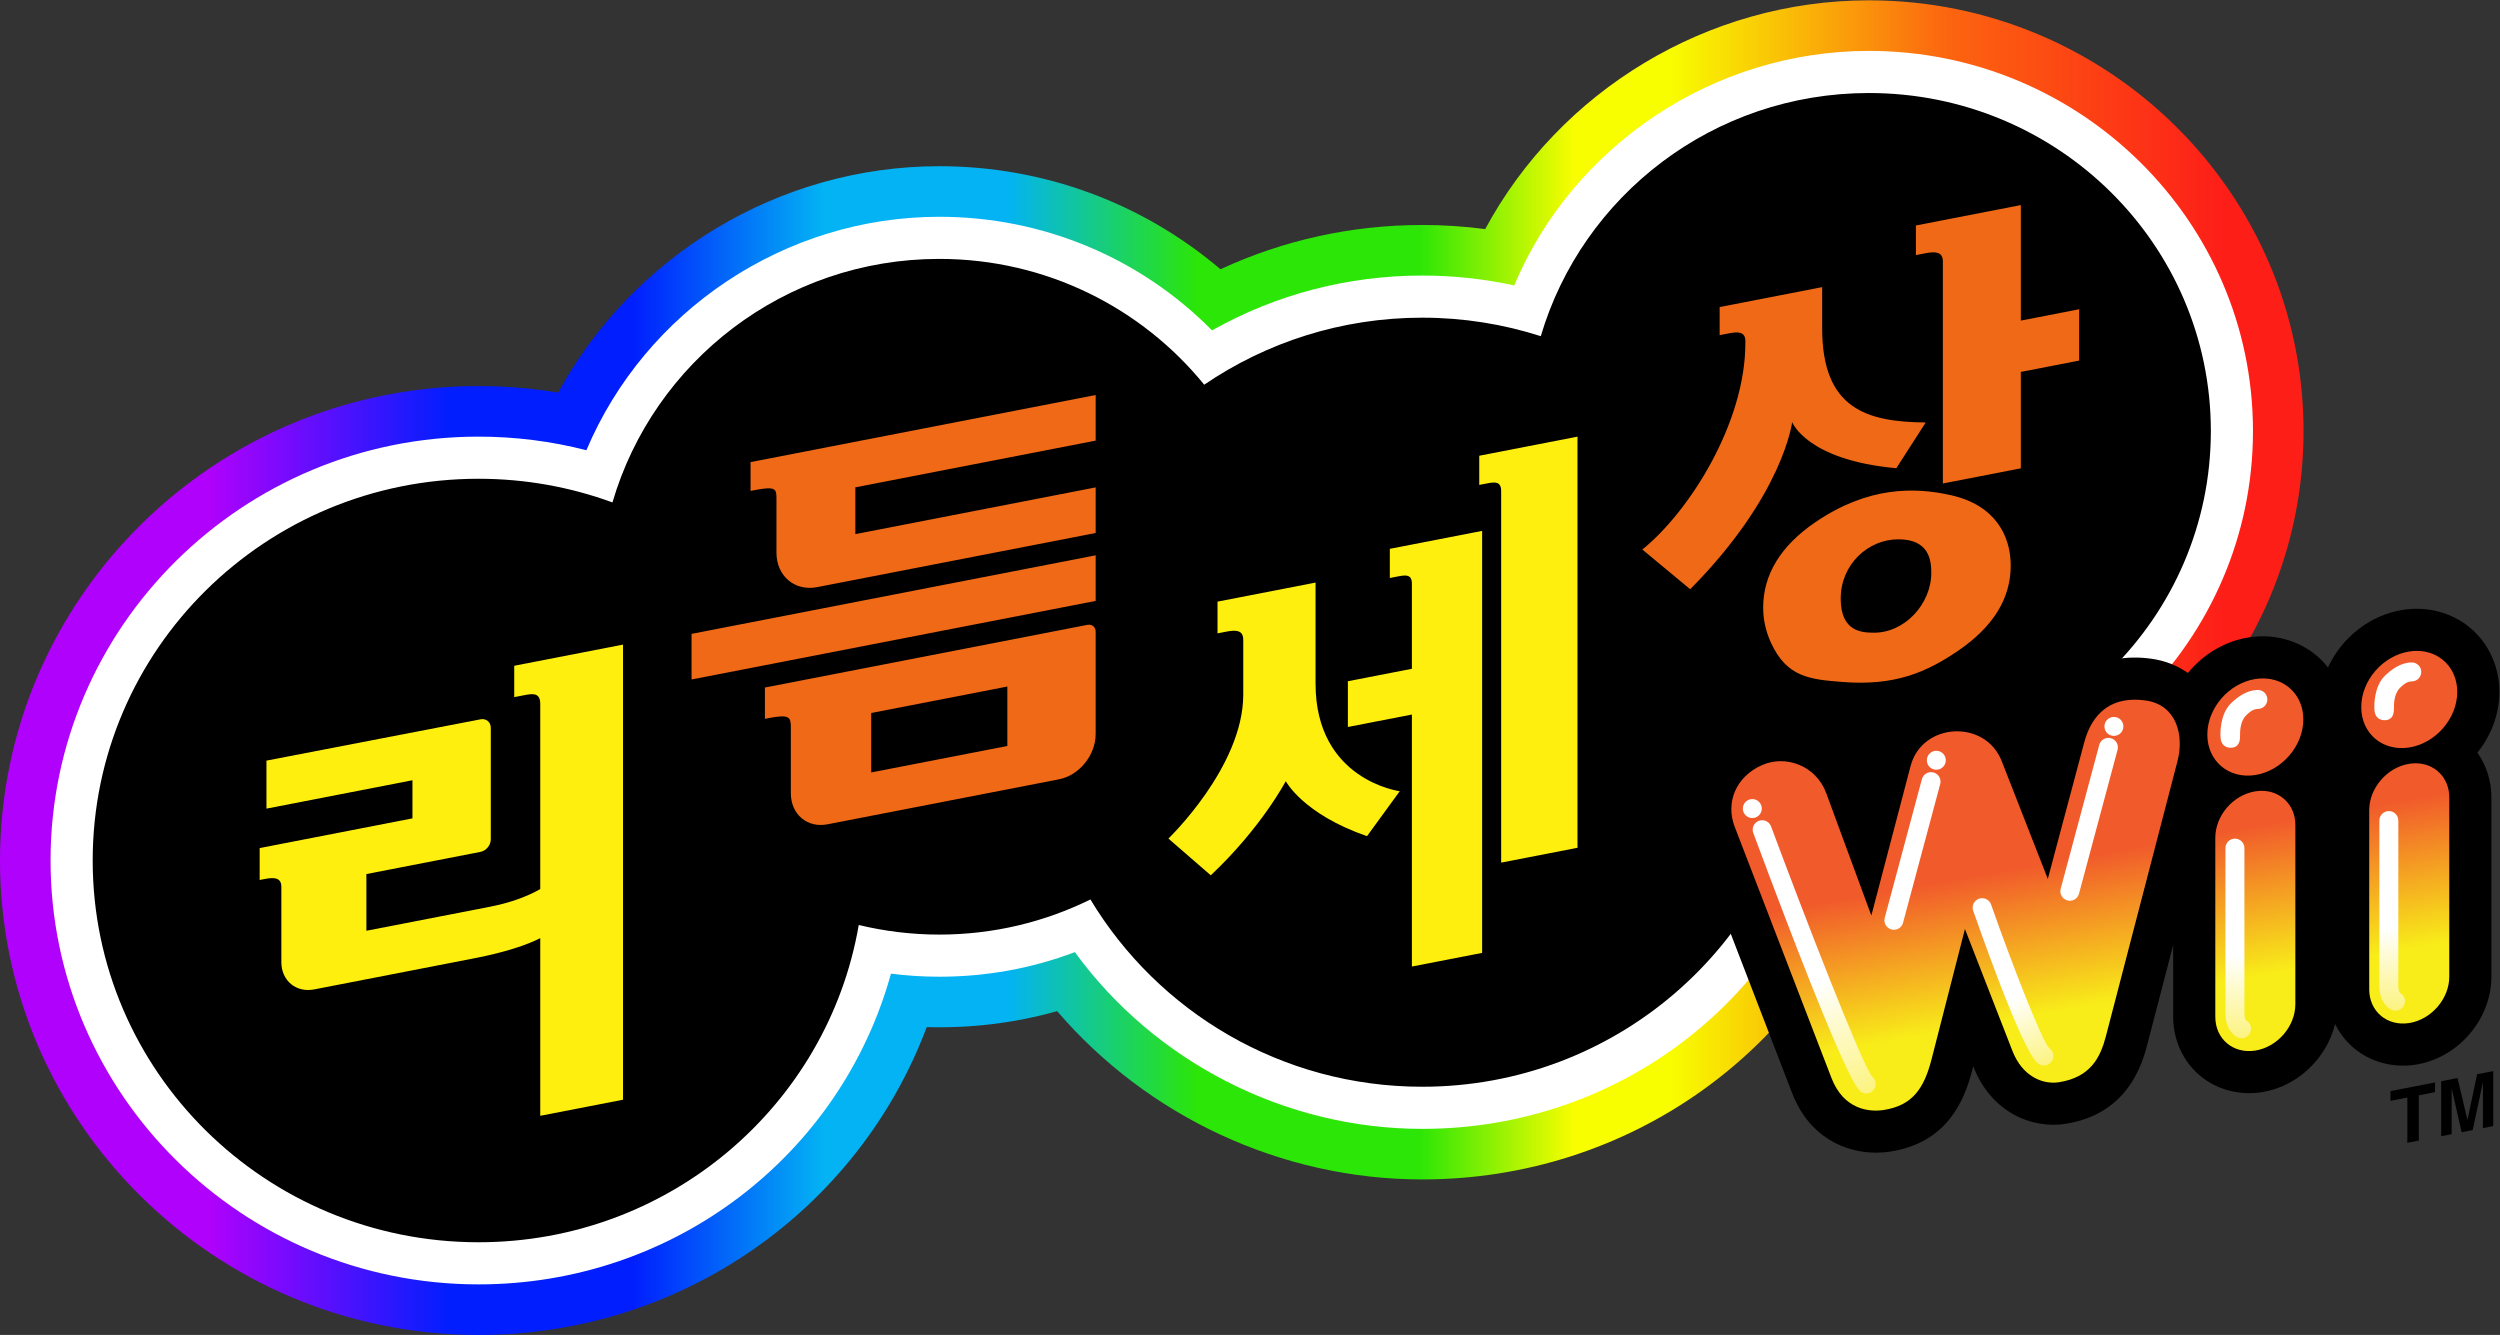 <?xml version="1.0" encoding="UTF-8" standalone="no"?>
<!-- Created with Inkscape (http://www.inkscape.org/) -->

<svg
   version="1.1"
   id="svg2"
   xml:space="preserve"
   width="666.667"
   height="355.985"
   viewBox="0 0 666.667 355.985"
   sodipodi:docname="Rhythm World Wii (리듬 세상 Wii) Logo.ai"
   xmlns:inkscape="http://www.inkscape.org/namespaces/inkscape"
   xmlns:sodipodi="http://sodipodi.sourceforge.net/DTD/sodipodi-0.dtd"
   xmlns="http://www.w3.org/2000/svg"
   xmlns:svg="http://www.w3.org/2000/svg"><rect x="0" y="0" width="666.667" height="355.985" fill="#333333" stroke="none"/><defs
     id="defs6"><linearGradient
       x1="0"
       y1="0"
       x2="1"
       y2="0"
       gradientUnits="userSpaceOnUse"
       gradientTransform="matrix(-460.823,0,0,460.823,460.823,133.495)"
       spreadMethod="pad"
       id="linearGradient48"><stop
         style="stop-opacity:1;stop-color:#fd1e18"
         offset="0"
         id="stop22" /><stop
         style="stop-opacity:1;stop-color:#fd1e18"
         offset="0.042"
         id="stop24" /><stop
         style="stop-opacity:1;stop-color:#fc6510"
         offset="0.16"
         id="stop26" /><stop
         style="stop-opacity:1;stop-color:#f8fd00"
         offset="0.278"
         id="stop28" /><stop
         style="stop-opacity:1;stop-color:#f8fd00"
         offset="0.32"
         id="stop30" /><stop
         style="stop-opacity:1;stop-color:#2be606"
         offset="0.386"
         id="stop32" /><stop
         style="stop-opacity:1;stop-color:#2be606"
         offset="0.48"
         id="stop34" /><stop
         style="stop-opacity:1;stop-color:#03b3f4"
         offset="0.562"
         id="stop36" /><stop
         style="stop-opacity:1;stop-color:#03b3f4"
         offset="0.64"
         id="stop38" /><stop
         style="stop-opacity:1;stop-color:#011efe"
         offset="0.722"
         id="stop40" /><stop
         style="stop-opacity:1;stop-color:#011efe"
         offset="0.8"
         id="stop42" /><stop
         style="stop-opacity:1;stop-color:#b001fc"
         offset="0.903"
         id="stop44" /><stop
         style="stop-opacity:1;stop-color:#b001fc"
         offset="1"
         id="stop46" /></linearGradient><clipPath
       clipPathUnits="userSpaceOnUse"
       id="clipPath58"><path
         d="M 0,266.989 H 500 V 0 H 0 Z"
         id="path56" /></clipPath><linearGradient
       x1="0"
       y1="0"
       x2="1"
       y2="0"
       gradientUnits="userSpaceOnUse"
       gradientTransform="matrix(-12.788,72.526,72.526,12.788,430.2,53.19)"
       spreadMethod="pad"
       id="linearGradient94"><stop
         style="stop-opacity:1;stop-color:#f8ec19"
         offset="0"
         id="stop86" /><stop
         style="stop-opacity:1;stop-color:#f8ec19"
         offset="0.2"
         id="stop88" /><stop
         style="stop-opacity:1;stop-color:#f15a2b"
         offset="0.6"
         id="stop90" /><stop
         style="stop-opacity:1;stop-color:#f15a2b"
         offset="1"
         id="stop92" /></linearGradient><clipPath
       clipPathUnits="userSpaceOnUse"
       id="clipPath104"><path
         d="M 0,266.989 H 500 V 0 H 0 Z"
         id="path102" /></clipPath><linearGradient
       x1="0"
       y1="0"
       x2="1"
       y2="0"
       gradientUnits="userSpaceOnUse"
       gradientTransform="matrix(21.054,-54.847,-54.847,-21.054,352.352,103.038)"
       spreadMethod="pad"
       id="linearGradient136"><stop
         style="stop-opacity:1;stop-color:#ffffff"
         offset="0"
         id="stop130" /><stop
         style="stop-opacity:1;stop-color:#ffffff"
         offset="0.585"
         id="stop132" /><stop
         style="stop-opacity:1;stop-color:#fcf380"
         offset="1"
         id="stop134" /></linearGradient><linearGradient
       x1="0"
       y1="0"
       x2="1"
       y2="0"
       gradientUnits="userSpaceOnUse"
       gradientTransform="matrix(12.876,-33.542,-33.542,-12.876,396.154,87.365)"
       spreadMethod="pad"
       id="linearGradient158"><stop
         style="stop-opacity:1;stop-color:#ffffff"
         offset="0"
         id="stop152" /><stop
         style="stop-opacity:1;stop-color:#ffffff"
         offset="0.585"
         id="stop154" /><stop
         style="stop-opacity:1;stop-color:#fcf380"
         offset="1"
         id="stop156" /></linearGradient><clipPath
       clipPathUnits="userSpaceOnUse"
       id="clipPath168"><path
         d="M 0,266.989 H 500 V 0 H 0 Z"
         id="path166" /></clipPath><linearGradient
       x1="0"
       y1="0"
       x2="1"
       y2="0"
       gradientUnits="userSpaceOnUse"
       gradientTransform="matrix(0,-39.931,-39.931,0,447.762,99.288)"
       spreadMethod="pad"
       id="linearGradient200"><stop
         style="stop-opacity:1;stop-color:#ffffff"
         offset="0"
         id="stop194" /><stop
         style="stop-opacity:1;stop-color:#ffffff"
         offset="0.585"
         id="stop196" /><stop
         style="stop-opacity:1;stop-color:#fcf380"
         offset="1"
         id="stop198" /></linearGradient><clipPath
       clipPathUnits="userSpaceOnUse"
       id="clipPath210"><path
         d="M 0,266.989 H 500 V 0 H 0 Z"
         id="path208" /></clipPath><linearGradient
       x1="0"
       y1="0"
       x2="1"
       y2="0"
       gradientUnits="userSpaceOnUse"
       gradientTransform="matrix(0,-39.931,-39.931,0,478.554,104.797)"
       spreadMethod="pad"
       id="linearGradient234"><stop
         style="stop-opacity:1;stop-color:#ffffff"
         offset="0"
         id="stop228" /><stop
         style="stop-opacity:1;stop-color:#ffffff"
         offset="0.585"
         id="stop230" /><stop
         style="stop-opacity:1;stop-color:#fcf380"
         offset="1"
         id="stop232" /></linearGradient><clipPath
       clipPathUnits="userSpaceOnUse"
       id="clipPath244"><path
         d="M 0,266.989 H 500 V 0 H 0 Z"
         id="path242" /></clipPath></defs><sodipodi:namedview
     id="namedview4"
     pagecolor="#ffffff"
     bordercolor="#666666"
     borderopacity="1.0"
     inkscape:pageshadow="2"
     inkscape:pageopacity="0.0"
     inkscape:pagecheckerboard="0" /><g
     id="g8"
     inkscape:groupmode="layer"
     inkscape:label="Rhythm World Wii (리듬 세상 Wii) Logo"
     transform="matrix(1.333,0,0,-1.333,0,355.985)"><g
       id="g10"><g
         id="g12"><g
           id="g18"><g
             id="g20"><path
               d="m 373.883,266.99 c -32.387,0 -61.889,-18.16 -76.769,-45.767 v 0 c -4.164,0.549 -8.369,0.824 -12.593,0.824 v 0 c -14.081,0 -27.795,-3.032 -40.367,-8.858 v 0 c -15.557,13.243 -35.36,20.616 -56.248,20.616 v 0 c -32.114,0 -61.354,-17.948 -76.256,-45.294 v 0 c -5.236,0.871 -10.553,1.311 -15.922,1.311 v 0 C 42.943,189.822 0,147.244 0,94.91 v 0 C 0,42.577 42.943,0 95.728,0 v 0 c 40.665,0 75.951,25.042 89.662,61.586 v 0 c 8.929,-0.256 17.688,0.823 26.092,3.191 v 0 c 18.062,-21.066 44.85,-33.666 73.039,-33.666 v 0 c 41.494,0 77.16,25.882 90.412,63.556 v 0 c 47.456,0.559 85.89,38.994 85.89,86.158 v 0 c 0,47.511 -39.002,86.165 -86.94,86.165 z"
               style="fill:url(#linearGradient48);stroke:none"
               id="path50" /></g></g></g></g><g
       id="g52"><g
         id="g54"
         clip-path="url(#clipPath58)"><g
           id="g60"
           transform="translate(373.883,256.875)"><path
             d="m 0,0 c -31.108,0 -59.198,-18.931 -70.964,-46.924 -6.03,1.317 -12.19,1.982 -18.397,1.982 -14.859,0 -29.258,-3.771 -42.06,-10.964 -14.347,14.523 -33.846,22.721 -54.555,22.721 -30.927,0 -58.834,-18.829 -70.6,-46.705 -7.017,1.808 -14.246,2.722 -21.579,2.722 -47.208,0 -85.613,-38.039 -85.613,-84.797 0,-46.757 38.405,-84.796 85.613,-84.796 38.965,0 72.405,25.68 82.513,62.161 3.21,-0.407 6.441,-0.612 9.666,-0.612 9.388,0 18.48,1.652 27.118,4.92 16.022,-21.976 42.015,-35.359 69.497,-35.359 39.635,0 73.326,26.385 83.003,63.814 2.122,-0.176 4.246,-0.265 6.358,-0.265 42.361,0 76.826,34.117 76.826,76.052 C 76.826,-34.116 42.361,0 0,0"
             style="fill:#ffffff;fill-opacity:1;fill-rule:nonzero;stroke:none"
             id="path62" /></g><g
           id="g64"
           transform="translate(373.882,248.447)"><path
             d="m 0,0 c -31.108,0 -57.348,-20.539 -65.648,-48.643 -7.474,2.394 -15.439,3.7 -23.713,3.7 -16.184,0 -31.2,-4.953 -43.618,-13.407 -12.482,15.343 -31.58,25.165 -52.996,25.165 -31.007,0 -57.155,-20.577 -65.385,-48.717 -8.348,3.058 -17.373,4.734 -26.795,4.734 -42.628,0 -77.184,-34.192 -77.184,-76.369 0,-42.177 34.556,-76.368 77.184,-76.368 38.182,0 69.868,27.439 76.066,63.47 5.168,-1.245 10.56,-1.921 16.114,-1.921 10.861,0 21.121,2.537 30.232,7.026 13.508,-22.438 38.177,-37.464 66.382,-37.464 38.554,0 70.509,28.07 76.362,64.784 4.21,-0.801 8.553,-1.235 12.999,-1.235 37.775,0 68.398,30.276 68.398,67.623 C 68.398,-30.276 37.775,0 0,0"
             style="fill:#000000;fill-opacity:1;fill-rule:nonzero;stroke:none"
             id="path66" /></g><path
           d="m 368.231,110.299 h 43.695 v 14.336 h -43.695 z"
           style="fill:#000000;fill-opacity:1;fill-rule:nonzero;stroke:none"
           id="path68" /><g
           id="g70"
           transform="translate(500,128.644)"><path
             d="m 0,0 c 0,4.975 -2.086,9.61 -5.724,12.718 -3.669,3.134 -8.642,4.475 -13.624,3.688 -6.616,-1.049 -12.221,-5.616 -14.944,-11.526 -0.658,0.845 -1.401,1.626 -2.224,2.328 -3.669,3.135 -8.644,4.479 -13.623,3.689 -4.847,-0.768 -9.15,-3.424 -12.176,-7.112 -2.064,1.468 -4.502,2.439 -7.177,2.829 C -80.07,8.157 -88.382,2.598 -91.18,-7.89 l -0.674,-2.526 c -2.953,7.107 -9.859,11.377 -17.732,10.926 -7.951,-0.464 -14.372,-5.649 -16.354,-13.209 l -1.056,-4.023 c -1.821,4.464 -5.225,7.94 -9.647,9.828 -4.545,1.941 -9.704,1.944 -14.154,0.007 -9.251,-4.026 -13.569,-13.968 -10.043,-23.127 l 19.354,-50.241 c 3.424,-8.891 10.662,-11.93 16.817,-11.93 0.983,0 1.94,0.078 2.848,0.222 11.395,1.805 14.819,10.234 16.404,16.418 l 0.162,0.634 0.003,-0.006 c 3.655,-9.385 11.922,-12.536 18.477,-11.495 8.448,1.337 13.907,6.527 16.225,15.426 l 5.294,20.347 v -14.375 c 0,-4.559 1.919,-8.813 5.264,-11.671 3.373,-2.879 7.925,-4.115 12.49,-3.394 7.134,1.131 12.967,6.786 14.636,13.632 0.887,-1.8 2.125,-3.413 3.666,-4.729 3.373,-2.878 7.925,-4.116 12.49,-3.394 8.476,1.344 15.116,9.075 15.116,17.601 v 35.848 c 0,3.281 -0.994,6.404 -2.798,8.962 C -1.653,-8.745 0,-4.471 0,0"
             style="fill:#000000;fill-opacity:1;fill-rule:nonzero;stroke:none"
             id="path72" /></g></g></g><g
       id="g74"><g
         id="g76"><g
           id="g82"><g
             id="g84"><path
               d="m 481.97,136.725 c -5.303,-0.839 -9.601,-5.819 -9.601,-11.123 v 0 c 0,-5.303 4.298,-8.921 9.601,-8.081 v 0 c 5.303,0.84 9.602,5.82 9.602,11.123 v 0 c 0,4.788 -3.504,8.202 -8.088,8.202 v 0 c -0.493,0 -0.999,-0.039 -1.514,-0.121 m -30.791,-5.509 c -5.304,-0.84 -9.602,-5.82 -9.602,-11.123 v 0 c 0,-5.303 4.298,-8.92 9.602,-8.081 v 0 c 5.303,0.84 9.601,5.82 9.601,11.123 v 0 c 0,4.788 -3.504,8.203 -8.087,8.202 v 0 c -0.493,0 -0.999,-0.039 -1.514,-0.121 m -34.216,-12.635 -7.297,-27.352 -9.225,23.57 c -3.299,8.426 -15.933,7.754 -18.229,-0.993 v 0 l -7.85,-29.906 -9.031,24.5 c -2.034,5.518 -8.098,7.66 -12.765,5.629 v 0 c -5.354,-2.329 -7.395,-7.555 -5.54,-12.369 v 0 l 19.353,-50.241 c 2.444,-6.345 7.551,-6.877 10.482,-6.413 v 0 c 5.711,0.905 8.037,4.25 9.558,10.186 v 0 l 6.667,26.02 9.516,-24.427 c 1.966,-5.049 6.039,-6.746 9.305,-6.228 v 0 c 6.289,0.996 8.267,4.924 9.385,9.224 v 0 l 14.315,55.018 c 1.357,5.216 -0.208,11.229 -6.314,12.119 v 0 c -0.787,0.115 -1.528,0.169 -2.229,0.169 v 0 c -5.926,0 -8.873,-3.905 -10.101,-8.506 m 65.008,-4.32 c -4.422,-0.7 -8.008,-4.852 -8.008,-9.274 v 0 -35.848 c 0,-4.423 3.586,-7.439 8.008,-6.739 v 0 c 4.421,0.7 8.007,4.853 8.007,9.276 v 0 35.847 c 0,3.993 -2.922,6.839 -6.744,6.839 v 0 c -0.411,0 -0.833,-0.033 -1.263,-0.101 m -30.792,-5.509 c -4.422,-0.7 -8.007,-4.852 -8.007,-9.275 v 0 -35.847 c 0,-4.423 3.585,-7.44 8.007,-6.739 v 0 c 4.422,0.7 8.007,4.853 8.007,9.275 v 0 35.848 c 0,3.992 -2.923,6.839 -6.745,6.839 v 0 c -0.411,0 -0.832,-0.033 -1.262,-0.101"
               style="fill:url(#linearGradient94);stroke:none"
               id="path96" /></g></g></g></g><g
       id="g98"><g
         id="g100"
         clip-path="url(#clipPath104)"><g
           id="g106"
           transform="translate(352.448,105.302)"><path
             d="m 0,0 c 0,-1.047 -0.849,-1.896 -1.896,-1.896 -1.048,0 -1.897,0.849 -1.897,1.896 0,1.047 0.849,1.896 1.897,1.896 C -0.849,1.896 0,1.047 0,0"
             style="fill:#ffffff;fill-opacity:1;fill-rule:nonzero;stroke:none"
             id="path108" /></g><g
           id="g110"
           transform="translate(389.256,114.966)"><path
             d="m 0,0 c 0,-1.047 -0.849,-1.896 -1.896,-1.896 -1.048,0 -1.897,0.849 -1.897,1.896 0,1.047 0.849,1.896 1.897,1.896 C -0.849,1.896 0,1.047 0,0"
             style="fill:#ffffff;fill-opacity:1;fill-rule:nonzero;stroke:none"
             id="path112" /></g><g
           id="g114"
           transform="translate(424.784,121.736)"><path
             d="m 0,0 c 0,-1.047 -0.849,-1.896 -1.896,-1.896 -1.048,0 -1.897,0.849 -1.897,1.896 0,1.047 0.849,1.896 1.897,1.896 C -0.849,1.896 0,1.047 0,0"
             style="fill:#ffffff;fill-opacity:1;fill-rule:nonzero;stroke:none"
             id="path116" /></g></g></g><g
       id="g118"><g
         id="g120"><g
           id="g126"><g
             id="g128"><path
               d="m 351.86,102.849 c -0.982,-0.365 -1.482,-1.457 -1.117,-2.439 v 0 C 369.538,49.926 371.7,48.882 372.513,48.489 v 0 c 0.267,-0.128 0.547,-0.19 0.823,-0.19 v 0 c 0.705,0 1.383,0.396 1.709,1.073 v 0 c 0.396,0.822 0.148,1.789 -0.545,2.324 v 0 c -2.211,2.861 -13.523,32.102 -20.201,50.038 v 0 c -0.285,0.764 -1.009,1.234 -1.778,1.234 v 0 c -0.22,0 -0.443,-0.038 -0.661,-0.119"
               style="fill:url(#linearGradient136);stroke:none"
               id="path138" /></g></g></g></g><g
       id="g140"><g
         id="g142"><g
           id="g148"><g
             id="g150"><path
               d="m 395.897,87.265 c -0.988,-0.348 -1.506,-1.43 -1.159,-2.418 v 0 c 10.325,-29.313 12.579,-30.402 13.317,-30.759 v 0 c 0.268,-0.128 0.548,-0.189 0.824,-0.189 v 0 c 0.705,0 1.382,0.395 1.708,1.073 v 0 c 0.417,0.861 0.124,1.881 -0.65,2.399 v 0 c -1.576,1.804 -7.114,15.941 -11.62,28.735 v 0 c -0.275,0.78 -1.006,1.267 -1.789,1.267 v 0 c -0.209,0 -0.422,-0.035 -0.631,-0.108"
               style="fill:url(#linearGradient158);stroke:none"
               id="path160" /></g></g></g></g><g
       id="g162"><g
         id="g164"
         clip-path="url(#clipPath168)"><g
           id="g170"
           transform="translate(378.875,81.052)"><path
             d="m 0,0 c -0.163,0 -0.328,0.021 -0.492,0.066 -1.013,0.271 -1.612,1.31 -1.342,2.322 L 5.6,30.132 c 0.272,1.012 1.314,1.611 2.323,1.341 1.012,-0.271 1.612,-1.311 1.342,-2.322 L 1.831,1.407 C 1.603,0.559 0.836,0 0,0"
             style="fill:#ffffff;fill-opacity:1;fill-rule:nonzero;stroke:none"
             id="path172" /></g><g
           id="g174"
           transform="translate(414.074,86.861)"><path
             d="m 0,0 c -0.163,0 -0.328,0.021 -0.492,0.066 -1.013,0.271 -1.612,1.31 -1.342,2.322 L 5.882,31.18 c 0.271,1.012 1.315,1.611 2.323,1.34 1.012,-0.27 1.611,-1.31 1.341,-2.322 L 1.831,1.407 C 1.603,0.559 0.836,0 0,0"
             style="fill:#ffffff;fill-opacity:1;fill-rule:nonzero;stroke:none"
             id="path176" /></g><g
           id="g178"
           transform="translate(451.69,129.026)"><path
             d="m 0,0 c -2.184,0 -4.133,-1.421 -5.452,-2.74 -2.039,-2.04 -2.126,-5.675 -2.006,-6.905 0.126,-1.301 0.959,-1.914 2.006,-1.914 1.047,0 1.885,0.541 1.885,2.25 0,0.835 -0.057,2.901 1.17,4.183 0.553,0.579 1.409,1.333 2.397,1.333 1.047,0 1.896,0.85 1.896,1.897 C 1.896,-0.849 1.047,0 0,0"
             style="fill:#ffffff;fill-opacity:1;fill-rule:nonzero;stroke:none"
             id="path180" /></g></g></g><g
       id="g182"><g
         id="g184"><g
           id="g190"><g
             id="g192"><path
               d="M 445.202,97.392 V 64.28 c 0,-3.522 2.178,-4.632 2.427,-4.747 v 0 c 0.258,-0.119 0.528,-0.176 0.794,-0.176 v 0 c 0.717,0 1.403,0.408 1.722,1.101 v 0 c 0.42,0.903 0.066,1.968 -0.788,2.448 v 0 c -0.066,0.066 -0.362,0.413 -0.362,1.374 v 0 33.112 c 0,1.046 -0.85,1.896 -1.897,1.896 v 0 c -1.046,0 -1.896,-0.85 -1.896,-1.896"
               style="fill:url(#linearGradient200);stroke:none"
               id="path202" /></g></g></g></g><g
       id="g204"><g
         id="g206"
         clip-path="url(#clipPath210)"><g
           id="g212"
           transform="translate(482.478,134.535)"><path
             d="m 0,0 c -2.184,0 -4.133,-1.421 -5.452,-2.74 -2.039,-2.04 -2.126,-5.675 -2.006,-6.905 0.126,-1.301 0.959,-1.914 2.006,-1.914 1.047,0 1.885,0.541 1.885,2.25 0,0.835 -0.057,2.901 1.17,4.183 0.553,0.579 1.409,1.333 2.397,1.333 1.047,0 1.896,0.85 1.896,1.897 C 1.896,-0.849 1.047,0 0,0"
             style="fill:#ffffff;fill-opacity:1;fill-rule:nonzero;stroke:none"
             id="path214" /></g></g></g><g
       id="g216"><g
         id="g218"><g
           id="g224"><g
             id="g226"><path
               d="M 475.994,102.901 V 69.79 c 0,-3.523 2.178,-4.632 2.426,-4.748 v 0 c 0.258,-0.119 0.528,-0.175 0.795,-0.175 v 0 c 0.716,0 1.403,0.407 1.722,1.1 v 0 c 0.42,0.904 0.066,1.968 -0.789,2.447 v 0 c -0.066,0.067 -0.362,0.413 -0.362,1.376 v 0 33.111 c 0,1.046 -0.849,1.896 -1.896,1.896 v 0 c -1.048,0 -1.896,-0.85 -1.896,-1.896"
               style="fill:url(#linearGradient234);stroke:none"
               id="path236" /></g></g></g></g><g
       id="g238"><g
         id="g240"
         clip-path="url(#clipPath244)"><g
           id="g246"
           transform="translate(102.873,133.871)"><path
             d="m 0,0 v -6.276 l 1.79,0.348 c 1.782,0.346 3.414,0.663 3.414,-1.679 V -44.675 C 2.571,-46.18 -0.801,-47.422 -4.957,-48.23 l -24.62,-4.785 v 11.345 l 22.83,4.438 c 1.136,0.221 2.057,1.343 2.057,2.506 v 22.304 c 0,1.162 -0.919,1.926 -2.054,1.707 l -42.826,-8.262 v -9.604 l 29.207,5.677 v -7.628 l -30.564,-5.941 v -6.382 l 0.721,0.14 c 1.458,0.283 3.618,0.703 3.618,-1.466 v -15.102 c 0,-3.722 2.947,-6.167 6.583,-5.46 l 32.148,6.249 c 6.03,1.172 10.408,2.647 13.061,4.004 v -35.541 l 16.557,3.218 V 4.23 Z"
             style="fill:#feef0e;fill-opacity:1;fill-rule:nonzero;stroke:none"
             id="path248" /></g><g
           id="g250"
           transform="translate(171.113,169.567)"><path
             d="m 0,0 v -9.36 l 48.075,9.345 v -9.12 L -7.64,-19.965 c -4.497,-0.874 -8.142,2.217 -8.142,6.905 v 10.866 c 0,1.88 -0.166,2.45 -4.383,1.63 l -0.799,-0.155 v 5.764 l 69.039,13.42 v -9.12 z m 48.075,-13.603 v -9.121 l -80.844,-15.714 v 9.12 z M 30.408,-51.744 3.175,-57.037 v 11.892 l 27.233,5.293 z m 16.039,24.236 -64.541,-12.545 v -6.262 l 0.8,0.155 c 4.224,0.821 4.39,0.13 4.39,-1.933 v -13.104 c 0,-4.22 3.281,-7.002 7.328,-6.215 l 46.324,9.004 c 4.047,0.787 7.327,4.845 7.327,9.064 v 20.455 c 0,0.938 -0.729,1.556 -1.628,1.381"
             style="fill:#f06917;fill-opacity:1;fill-rule:nonzero;stroke:none"
             id="path252" /></g><g
           id="g254"
           transform="translate(295.925,175.885)"><path
             d="m 0,0 v -5.837 l 1.519,0.295 c 1.512,0.294 2.864,0.492 2.864,-1.517 v -74.339 l 15.27,2.969 V 3.82 Z m -17.888,-18.621 v -5.837 l 1.518,0.295 c 1.512,0.294 2.897,0.563 2.897,-1.446 V -42.62 l -12.808,-2.49 v -9.152 l 12.808,2.49 v -50.411 l 14.048,2.731 v 84.42 z m 1.985,-48.489 -6.55,-8.992 c -12.797,4.402 -16.253,11.004 -16.253,11.004 0,0 -4.846,-9.277 -15.004,-18.839 l -8.475,7.355 c 0,0 14.973,14.352 14.973,28.786 v 10.986 c 0,2.01 -1.588,1.968 -3.364,1.622 l -1.783,-0.346 v 6.347 l 19.61,3.812 v -20.211 c 0,-19.353 16.846,-21.524 16.846,-21.524"
             style="fill:#feef0e;fill-opacity:1;fill-rule:nonzero;stroke:none"
             id="path256" /></g><g
           id="g258"
           transform="translate(358.517,182.621)"><path
             d="m 0,0 c 0,0 -1.712,-14.593 -20.398,-33.442 l -9.567,7.944 c 9.574,7.754 20.609,25.472 20.609,41.26 v 0.446 c 0,1.896 -1.467,1.894 -3.295,1.539 l -1.847,-0.359 v 5.62 L 6.006,26.994 V 18.748 C 6.006,2.624 14.901,0.032 26.72,-0.084 L 20.841,-9.23 C 2.881,-7.619 0,0 0,0 M 57.422,22.569 V 12.3 L 45.748,10.031 V -9.254 l -15.593,-3.031 v 44.434 c 0,2.001 -1.643,1.98 -3.515,1.616 L 24.76,33.4 v 5.93 l 20.988,4.079 V 20.299 Z M 16.184,-42.136 c -2.129,0.042 -6.47,0.127 -6.47,6.801 0,6.917 5.523,11.879 11.527,11.88 6.163,0 6.596,-4.176 6.596,-6.718 0,-6.231 -5.371,-12.087 -11.653,-11.963 m 15.593,27.506 c -7.237,1.631 -16.553,1.803 -27.12,-5.394 -6.948,-4.732 -10.452,-10.497 -10.452,-17.102 0,-2.38 0.522,-4.742 1.559,-7.013 3.184,-6.972 7.898,-7.346 14.308,-7.855 10.474,-0.831 16.774,1.94 23.054,6.195 7.017,4.761 10.599,10.441 10.599,17.081 0,5.928 -3.042,12.082 -11.948,14.088"
             style="fill:#f06917;fill-opacity:1;fill-rule:nonzero;stroke:none"
             id="path260" /></g><g
           id="g262"
           transform="translate(496.708,41.379)"><path
             d="m 0,0 v 9.192 l -2.045,-9.59 -2.215,-0.43 -1.996,8.804 V -1.216 L -8.35,-1.623 V 9.381 l 3.271,0.636 1.972,-8.345 0.024,0.005 1.924,9.102 3.228,0.627 V 0.402 Z M -15.116,-2.938 V 6.114 L -18.484,5.46 v 1.945 l 8.908,1.732 V 7.191 L -12.822,6.56 v -9.052 z"
             style="fill:#000000;fill-opacity:1;fill-rule:nonzero;stroke:none"
             id="path264" /></g></g></g></g></svg>
